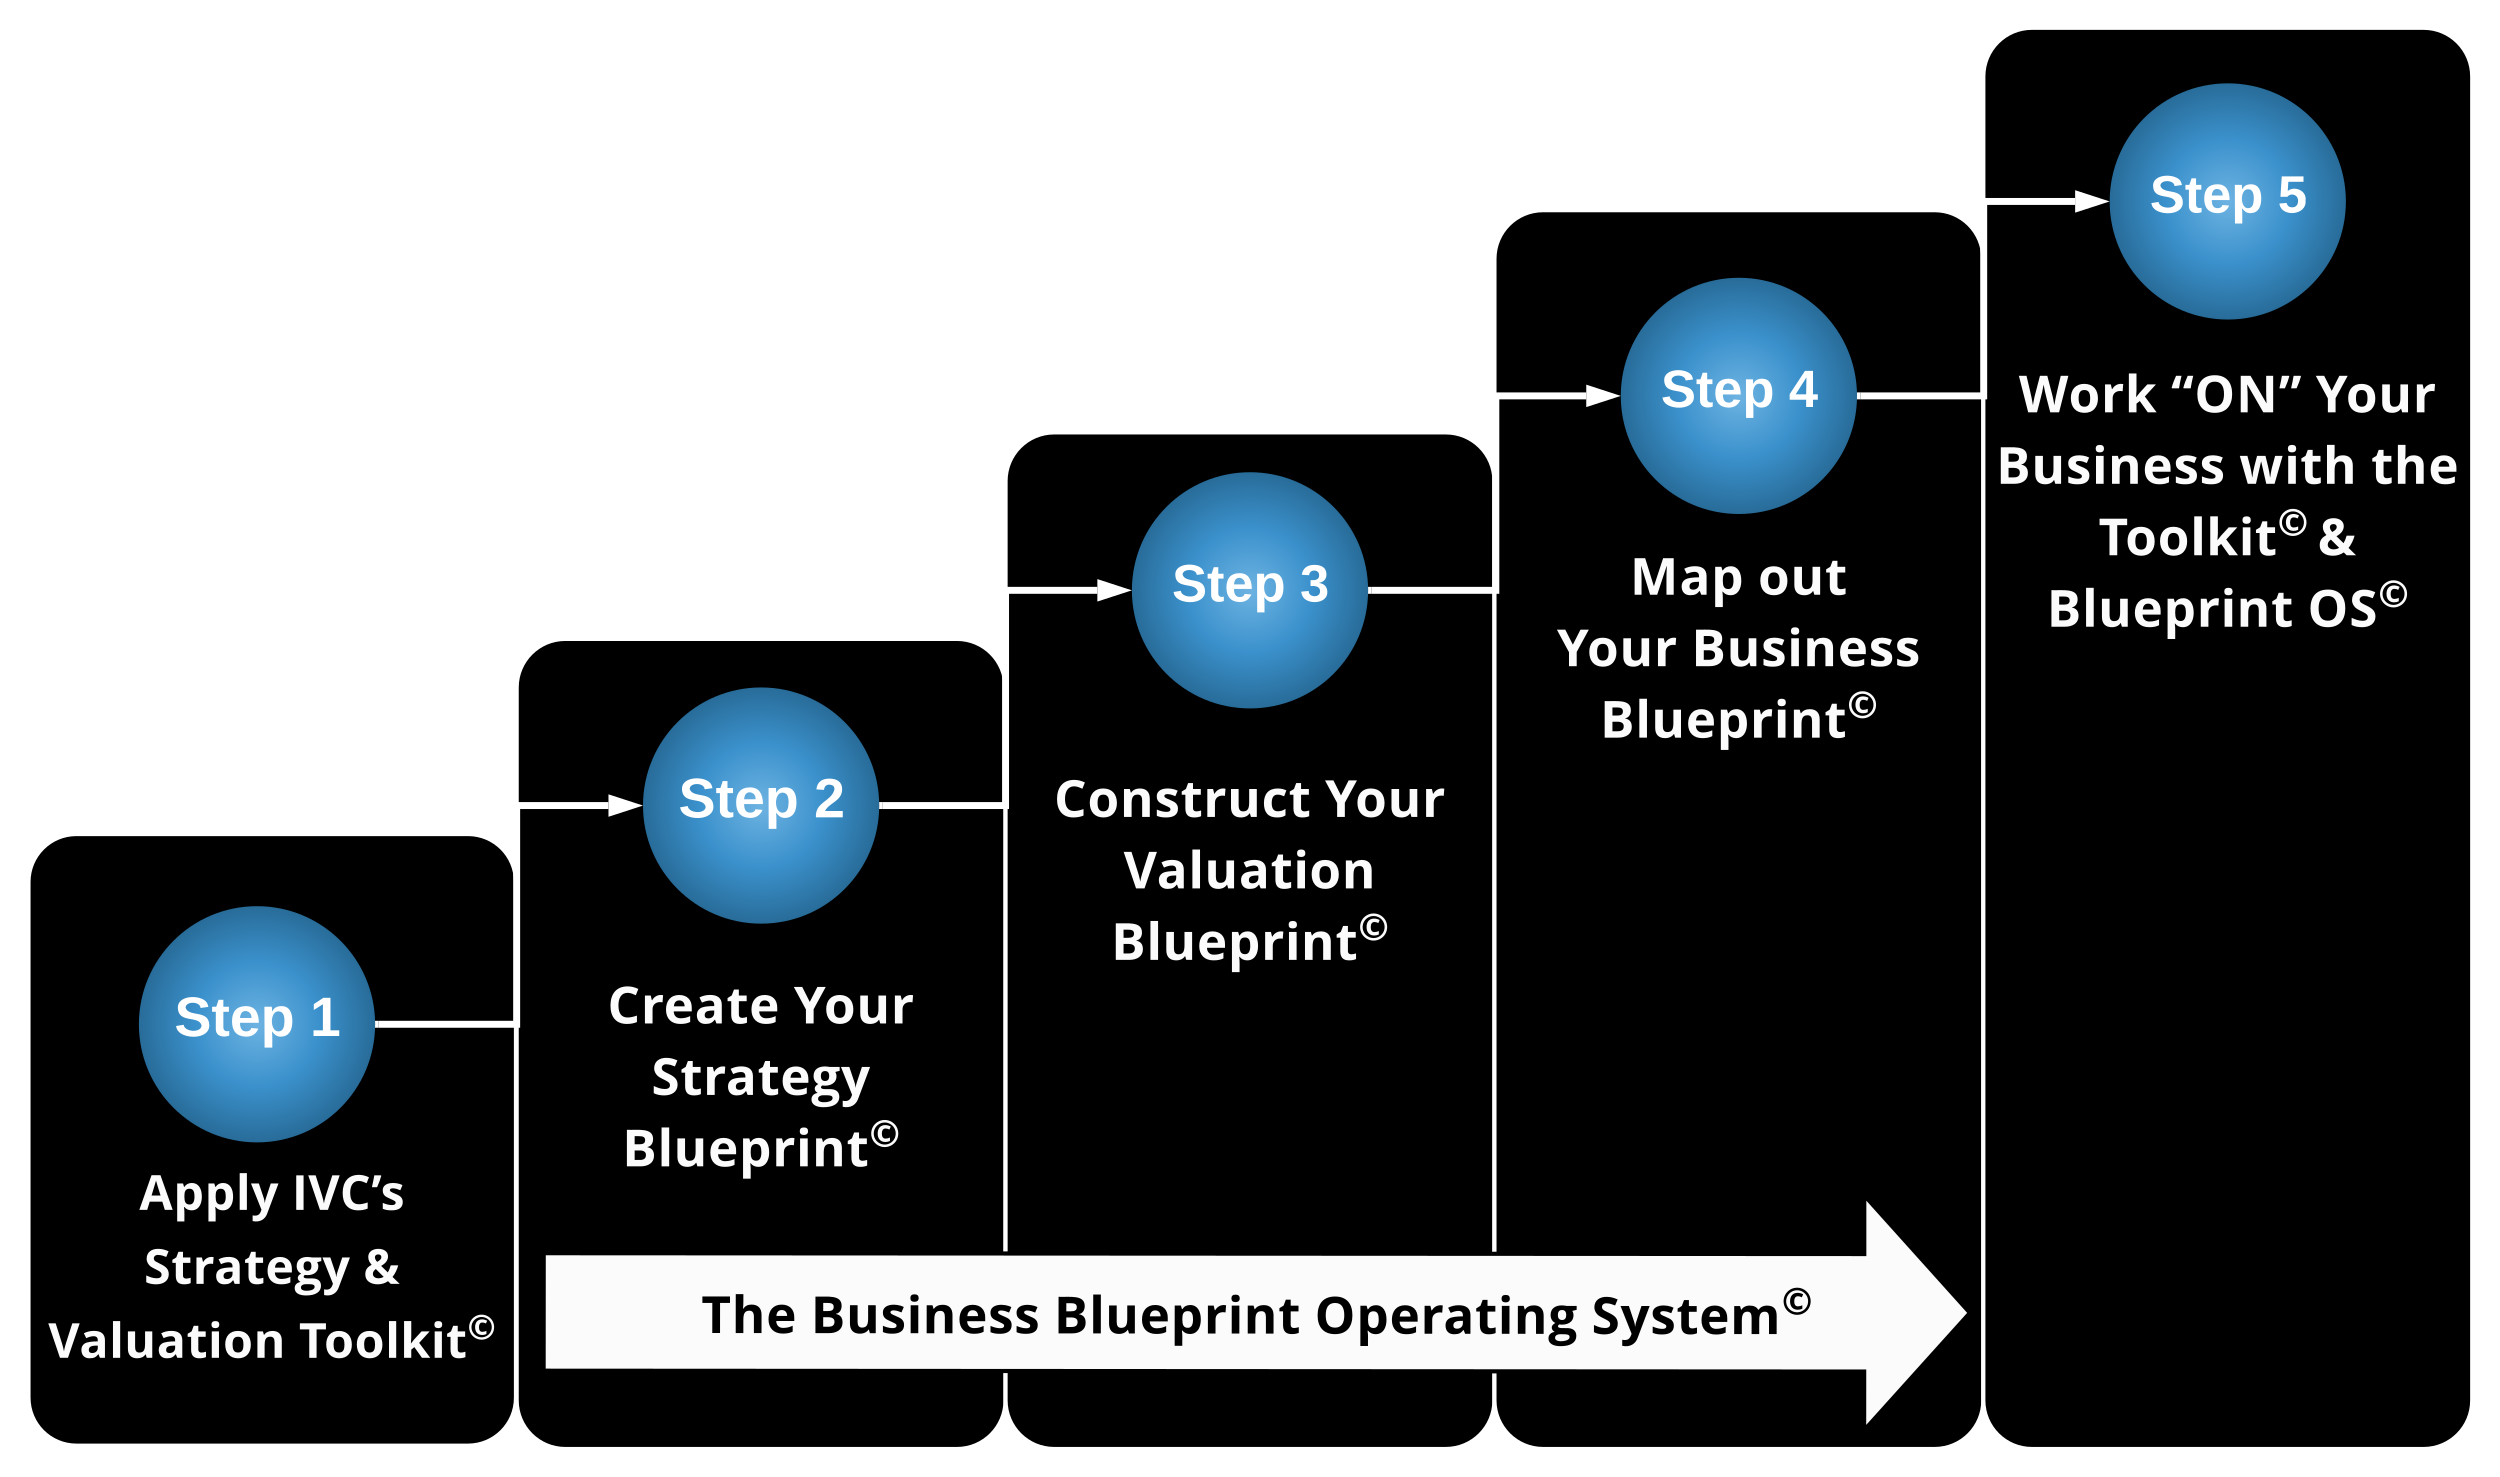 <?xml version="1.0" encoding="UTF-8"?> <svg xmlns="http://www.w3.org/2000/svg" xmlns:xlink="http://www.w3.org/1999/xlink" xmlns:lucid="lucid" width="1800" height="1063.29"><g transform="translate(-1860 -220)" lucid:page-tab-id="lFSqBiUyR6YM"><path d="M1806.4 0h1870.4v1323.2H1806.4z" fill-opacity="0"></path><path d="M1880 855c0-19.33 15.67-35 35-35h282c19.33 0 35 15.67 35 35v371.38c0 19.33-15.67 35-35 35h-282c-19.33 0-35-15.67-35-35z" stroke="#fff" stroke-width="4"></path><use xlink:href="#a" transform="matrix(1,0,0,1,1885,825) translate(171 86.954)"></use><use xlink:href="#a" transform="matrix(1,0,0,1,1885,825) translate(171 106.322)"></use><use xlink:href="#a" transform="matrix(1,0,0,1,1885,825) translate(171 159.584)"></use><use xlink:href="#b" transform="matrix(1,0,0,1,1885,825) translate(75.323 266.109)"></use><use xlink:href="#c" transform="matrix(1,0,0,1,1885,825) translate(185.167 266.109)"></use><use xlink:href="#d" transform="matrix(1,0,0,1,1885,825) translate(78.708 319.371)"></use><use xlink:href="#e" transform="matrix(1,0,0,1,1885,825) translate(236.625 319.371)"></use><use xlink:href="#f" transform="matrix(1,0,0,1,1885,825) translate(9.752 372.633)"></use><use xlink:href="#g" transform="matrix(1,0,0,1,1885,825) translate(190.22 372.633)"></use><path d="M2232 715c0-19.33 15.67-35 35-35h282c19.33 0 35 15.67 35 35v513.3c0 19.32-15.67 35-35 35h-282c-19.33 0-35-15.68-35-35z" stroke="#fff" stroke-width="3"></path><use xlink:href="#h" transform="matrix(1,0,0,1,2237,685) translate(171 40.379)"></use><use xlink:href="#h" transform="matrix(1,0,0,1,2237,685) translate(171 66.102)"></use><use xlink:href="#h" transform="matrix(1,0,0,1,2237,685) translate(171 117.548)"></use><use xlink:href="#h" transform="matrix(1,0,0,1,2237,685) translate(171 168.995)"></use><use xlink:href="#h" transform="matrix(1,0,0,1,2237,685) translate(171 220.441)"></use><use xlink:href="#i" transform="matrix(1,0,0,1,2237,685) translate(60.397 271.887)"></use><use xlink:href="#j" transform="matrix(1,0,0,1,2237,685) translate(194.537 271.887)"></use><use xlink:href="#k" transform="matrix(1,0,0,1,2237,685) translate(92.013 323.334)"></use><use xlink:href="#l" transform="matrix(1,0,0,1,2237,685) translate(71.06 374.78)"></use><path d="M2584 566.32c0-19.33 15.67-35 35-35h282c19.33 0 35 15.67 35 35v661.97c0 19.32-15.67 35-35 35h-282c-19.33 0-35-15.68-35-35z" stroke="#fff" stroke-width="3"></path><use xlink:href="#h" transform="matrix(1,0,0,1,2589,536.321) translate(171 40.379)"></use><use xlink:href="#h" transform="matrix(1,0,0,1,2589,536.321) translate(171 66.102)"></use><use xlink:href="#h" transform="matrix(1,0,0,1,2589,536.321) translate(171 117.548)"></use><use xlink:href="#h" transform="matrix(1,0,0,1,2589,536.321) translate(171 168.995)"></use><use xlink:href="#h" transform="matrix(1,0,0,1,2589,536.321) translate(171 220.441)"></use><use xlink:href="#m" transform="matrix(1,0,0,1,2589,536.321) translate(29.924 271.887)"></use><use xlink:href="#n" transform="matrix(1,0,0,1,2589,536.321) translate(225.01 271.887)"></use><use xlink:href="#o" transform="matrix(1,0,0,1,2589,536.321) translate(80.033 323.334)"></use><use xlink:href="#l" transform="matrix(1,0,0,1,2589,536.321) translate(71.06 374.78)"></use><path d="M2936 406.32c0-19.33 15.67-35 35-35h282c19.33 0 35 15.67 35 35v821.97c0 19.32-15.67 35-35 35h-282c-19.33 0-35-15.68-35-35z" stroke="#fff" stroke-width="3"></path><use xlink:href="#h" transform="matrix(1,0,0,1,2941,376.321) translate(171 40.379)"></use><use xlink:href="#h" transform="matrix(1,0,0,1,2941,376.321) translate(171 66.102)"></use><use xlink:href="#h" transform="matrix(1,0,0,1,2941,376.321) translate(171 117.548)"></use><use xlink:href="#h" transform="matrix(1,0,0,1,2941,376.321) translate(171 168.995)"></use><use xlink:href="#h" transform="matrix(1,0,0,1,2941,376.321) translate(171 220.441)"></use><use xlink:href="#p" transform="matrix(1,0,0,1,2941,376.321) translate(92.613 271.887)"></use><use xlink:href="#q" transform="matrix(1,0,0,1,2941,376.321) translate(184.77 271.887)"></use><use xlink:href="#r" transform="matrix(1,0,0,1,2941,376.321) translate(39.949 323.334)"></use><use xlink:href="#s" transform="matrix(1,0,0,1,2941,376.321) translate(136.828 323.334)"></use><use xlink:href="#t" transform="matrix(1,0,0,1,2941,376.321) translate(71.06 374.78)"></use><path d="M3288 275c0-19.33 15.67-35 35-35h282c19.33 0 35 15.67 35 35v953.3c0 19.32-15.67 35-35 35h-282c-19.33 0-35-15.68-35-35z" stroke="#fff" stroke-width="3"></path><g><use xlink:href="#h" transform="matrix(1,0,0,1,3293,245) translate(171 40.379)"></use><use xlink:href="#h" transform="matrix(1,0,0,1,3293,245) translate(171 66.102)"></use><use xlink:href="#h" transform="matrix(1,0,0,1,3293,245) translate(171 117.548)"></use><use xlink:href="#h" transform="matrix(1,0,0,1,3293,245) translate(171 168.995)"></use><use xlink:href="#h" transform="matrix(1,0,0,1,3293,245) translate(171 220.441)"></use><use xlink:href="#u" transform="matrix(1,0,0,1,3293,245) translate(20.59 271.887)"></use><use xlink:href="#v" transform="matrix(1,0,0,1,3293,245) translate(130.142 271.887)"></use><use xlink:href="#w" transform="matrix(1,0,0,1,3293,245) translate(234.344 271.887)"></use><use xlink:href="#x" transform="matrix(1,0,0,1,3293,245) translate(4.256 323.334)"></use><use xlink:href="#y" transform="matrix(1,0,0,1,3293,245) translate(179.292 323.334)"></use><use xlink:href="#z" transform="matrix(1,0,0,1,3293,245) translate(274.197 323.334)"></use><use xlink:href="#A" transform="matrix(1,0,0,1,3293,245) translate(77.946 374.78)"></use><use xlink:href="#B" transform="matrix(1,0,0,1,3293,245) translate(235.72 374.78)"></use><use xlink:href="#C" transform="matrix(1,0,0,1,3293,245) translate(40.716 426.227)"></use><use xlink:href="#D" transform="matrix(1,0,0,1,3293,245) translate(228.406 426.227)"></use></g><g><path d="M2251.47 1122.3l950.8.6v-42.3l76.1 84.67-76.2 84.56.03-42.3-950.8-.62z" stroke="#000" stroke-width="3" fill="#fcfbfb"></path></g><g><use xlink:href="#E" transform="matrix(1,0.001,-0.001,1,2256.493,1085.003) translate(108.561 94.655)"></use><use xlink:href="#F" transform="matrix(1,0.001,-0.001,1,2256.493,1085.003) translate(187.4 94.655)"></use><use xlink:href="#G" transform="matrix(1,0.001,-0.001,1,2256.493,1085.003) translate(362.436 94.655)"></use><use xlink:href="#H" transform="matrix(1,0.001,-0.001,1,2256.493,1085.003) translate(550.126 94.655)"></use><use xlink:href="#I" transform="matrix(1,0.001,-0.001,1,2256.493,1085.003) translate(749.547 94.655)"></use></g><path d="M2130.08 957.48c0 46.97-38.07 85.04-85.04 85.04-46.97 0-85.04-38.07-85.04-85.04 0-46.97 38.07-85.04 85.04-85.04 46.97 0 85.04 38.07 85.04 85.04z" stroke="#000" stroke-opacity="0" stroke-width="2" fill="url(#J)"></path><g><use xlink:href="#K" transform="matrix(1,0,0,1,1960,872.441) translate(25.611 93.5)"></use><use xlink:href="#L" transform="matrix(1,0,0,1,1960,872.441) translate(123.167 93.5)"></use></g><path d="M2493.04 800c0 46.97-38.07 85.04-85.04 85.04-46.97 0-85.04-38.07-85.04-85.04 0-46.97 38.07-85.04 85.04-85.04 46.97 0 85.04 38.07 85.04 85.04z" stroke="#000" stroke-opacity="0" stroke-width="2" fill="url(#M)"></path><g><use xlink:href="#K" transform="matrix(1,0,0,1,2322.961,714.961) translate(25.611 93.5)"></use><use xlink:href="#N" transform="matrix(1,0,0,1,2322.961,714.961) translate(123.167 93.5)"></use></g><path d="M2845.04 645.04c0 46.97-38.07 85.04-85.04 85.04-46.97 0-85.04-38.07-85.04-85.04 0-46.97 38.07-85.04 85.04-85.04 46.97 0 85.04 38.07 85.04 85.04z" stroke="#000" stroke-opacity="0" stroke-width="2" fill="url(#O)"></path><g><use xlink:href="#P" transform="matrix(1,0,0,1,2674.961,560) translate(28.938 93.056)"></use><use xlink:href="#Q" transform="matrix(1,0,0,1,2674.961,560) translate(121.074 93.056)"></use></g><path d="M3197.04 505.04c0 46.97-38.07 85.04-85.04 85.04-46.97 0-85.04-38.07-85.04-85.04 0-46.97 38.07-85.04 85.04-85.04 46.97 0 85.04 38.07 85.04 85.04z" stroke="#000" stroke-opacity="0" stroke-width="2" fill="url(#R)"></path><g><use xlink:href="#P" transform="matrix(1,0,0,1,3026.961,420) translate(28.938 93.056)"></use><use xlink:href="#S" transform="matrix(1,0,0,1,3026.961,420) translate(121.074 93.056)"></use></g><path d="M3549.04 365.04c0 46.97-38.07 85.04-85.04 85.04-46.97 0-85.04-38.07-85.04-85.04 0-46.97 38.07-85.04 85.04-85.04 46.97 0 85.04 38.07 85.04 85.04z" stroke="#000" stroke-opacity="0" stroke-width="2" fill="url(#T)"></path><g><use xlink:href="#P" transform="matrix(1,0,0,1,3378.961,280) translate(28.938 93.056)"></use><use xlink:href="#U" transform="matrix(1,0,0,1,3378.961,280) translate(121.074 93.056)"></use></g><path d="M2132.58 957.48H2232V800h66.1" stroke="#fff" stroke-width="5" fill="none"></path><path d="M2132.64 959.98H2130l.08-2.5-.05-2.5h2.6z" fill="#fff"></path><path d="M2314.87 800l-14.27 4.64v-9.28z" stroke="#fff" stroke-width="5" fill="#fff"></path><path d="M2495.54 800H2584V645.04h66.1" stroke="#fff" stroke-width="5" fill="none"></path><path d="M2495.6 802.5h-2.63l.07-2.5-.05-2.5h2.6z" fill="#fff"></path><path d="M2666.87 645.04l-14.27 4.63v-9.27z" stroke="#fff" stroke-width="5" fill="#fff"></path><path d="M2847.54 645.04H2937v-140h65.1" stroke="#fff" stroke-width="5" fill="none"></path><path d="M2847.6 647.54h-2.63l.07-2.5-.05-2.5h2.6z" fill="#fff"></path><path d="M3018.87 505.04l-14.27 4.63v-9.27z" stroke="#fff" stroke-width="5" fill="#fff"></path><path d="M3199.54 505.04h88.72v-140h65.84" stroke="#fff" stroke-width="5" fill="none"></path><path d="M3199.6 507.54h-2.63l.07-2.5-.05-2.5h2.6z" fill="#fff"></path><path d="M3370.87 365.04l-14.27 4.63v-9.27z" stroke="#fff" stroke-width="5" fill="#fff"></path><defs><path fill="#fcfbfb" d="M1079 0L973-348H440L334 0H0l516-1468h379L1413 0h-334zM899-608c-127-415-146-457-192-633-22 85-85 296-189 633h381" id="V"></path><path fill="#fcfbfb" d="M782-1139c293 0 422 256 422 578 0 230-70 418-202 512-65 46-141 69-228 69-131 0-234-48-309-143h-16c32 222 9 383 16 615H160v-1610h248l43 145h14c71-111 177-166 317-166zm111 574c0-190-40-330-209-330-184 0-221 128-219 332 2 209 40 336 223 336 137 0 205-113 205-338" id="W"></path><path fill="#fcfbfb" d="M465 0H160v-1556h305V0" id="X"></path><path fill="#fcfbfb" d="M0-1118h334l211 629c18 55 30 119 37 194h6c7-69 23-133 43-194l207-629h327L692 143C611 389 392 544 70 475V233c95 21 196 18 262-37 50-42 89-123 112-204" id="Y"></path><g id="b"><use transform="matrix(0.017,0,0,0.017,0,0)" xlink:href="#V"></use><use transform="matrix(0.017,0,0,0.017,24.531,0)" xlink:href="#W"></use><use transform="matrix(0.017,0,0,0.017,47.031,0)" xlink:href="#W"></use><use transform="matrix(0.017,0,0,0.017,69.531,0)" xlink:href="#X"></use><use transform="matrix(0.017,0,0,0.017,80.382,0)" xlink:href="#Y"></use></g><path fill="#fcfbfb" d="M184 0v-1462h310V0H184" id="Z"></path><path fill="#fcfbfb" d="M1018-1462h313L834 0H496L0-1462h313l275 870c22 71 66 250 78 322 7-61 27-170 75-322" id="aa"></path><path fill="#fcfbfb" d="M1133-1128c-95-42-202-97-328-97-258 0-367 218-367 498 0 326 122 489 367 489 103 0 227-26 373-77v260C1058-5 924 20 776 20c-443 0-662-290-657-749 5-455 236-754 686-754 142 0 285 34 428 103" id="ab"></path><path fill="#fcfbfb" d="M406-1462l14 22c-33 131-92 291-176 479H25c46-197 79-364 100-501h281" id="ac"></path><path fill="#fcfbfb" d="M836-831c-99-39-182-77-306-82-139-6-173 83-92 144 51 39 327 139 383 188 71 62 119 126 119 249C940-74 747 21 463 20 305 20 202 0 94-45v-252c93 45 253 94 379 94 111 0 166-32 166-96 0-68-41-76-98-109-79-46-276-119-333-167-74-61-116-125-116-252 0-368 555-367 836-224" id="ad"></path><g id="c"><use transform="matrix(0.017,0,0,0.017,0,0)" xlink:href="#Z"></use><use transform="matrix(0.017,0,0,0.017,11.771,0)" xlink:href="#aa"></use><use transform="matrix(0.017,0,0,0.017,34.531,0)" xlink:href="#ab"></use><use transform="matrix(0.017,0,0,0.017,57.188,0)" xlink:href="#ac"></use><use transform="matrix(0.017,0,0,0.017,63.837,0)" xlink:href="#ad"></use></g><path fill="#fcfbfb" d="M596-1225c-134-8-223 103-163 219 11 21 33 41 61 60s93 53 196 102c137 65 230 130 281 196s76 147 76 242c-3 286-231 426-539 426C352 20 214-9 94-68v-288c159 68 260 115 438 120 123 3 211-41 211-155 0-73-44-105-95-141-63-46-329-160-390-220-78-77-147-167-147-315 0-273 208-420 495-416 177 2 298 46 434 103l-100 241c-131-51-199-78-344-86" id="ae"></path><path fill="#fcfbfb" d="M498-350c-2 85 52 126 133 127 53 0 117-12 192-35v227C747 3 654 20 543 20c-247 0-350-124-350-370v-539H47v-129l168-102 88-236h195v238h313v229H498v539" id="af"></path><path fill="#fcfbfb" d="M451-930c71-134 228-244 436-200l-23 286c-220-45-399 61-399 275V0H160v-1118h231l45 188h15" id="ag"></path><path fill="#fcfbfb" d="M618-1141c286 0 465 117 465 396V0H870l-59-152h-8C704-33 632 18 432 20 216 22 86-113 86-334c0-119 44-202 124-262 109-82 356-99 570-100 11-142-39-219-174-219-89 0-194 27-315 81l-101-206c129-67 271-101 428-101zm-71 938c137 0 235-88 233-223v-92c-190 3-382 4-381 186 0 86 49 129 148 129" id="ah"></path><path fill="#fcfbfb" d="M836-686c0-141-77-236-213-236-140 0-206 98-215 236h428zm223 627C946-4 838 19 666 20 308 22 92-191 92-551c0-356 187-588 529-588 314 0 504 195 501 508v148H401c5 169 104 277 279 276 158-2 261-33 379-88v236" id="ai"></path><path fill="#fcfbfb" d="M549-1139c43 0 163 15 194 21h390v155l-175 45c32 50 48 106 48 168 2 289-261 415-574 373-89 78-53 146 121 146h190c229-1 375 93 377 311 0 131-55 232-164 304S691 492 487 492c-156 0-275-28-357-82S6 280 6 182C6 26 113-51 254-84c-55-22-119-89-117-162 3-107 68-140 144-190C169-483 89-600 90-756c1-259 185-383 459-383zM467 14c-100-2-199 51-197 144 3 184 368 146 487 90 62-30 93-71 93-123 0-42-19-70-55-87-64-30-222-23-328-24zm82-569c118 0 165-80 166-197 0-135-55-202-166-202-112 0-168 67-168 202 0 117 52 197 168 197" id="aj"></path><g id="d"><use transform="matrix(0.017,0,0,0.017,0,0)" xlink:href="#ae"></use><use transform="matrix(0.017,0,0,0.017,19.583,0)" xlink:href="#af"></use><use transform="matrix(0.017,0,0,0.017,35.017,0)" xlink:href="#ag"></use><use transform="matrix(0.017,0,0,0.017,50.451,0)" xlink:href="#ah"></use><use transform="matrix(0.017,0,0,0.017,71.927,0)" xlink:href="#af"></use><use transform="matrix(0.017,0,0,0.017,87.361,0)" xlink:href="#ai"></use><use transform="matrix(0.017,0,0,0.017,108.368,0)" xlink:href="#aj"></use><use transform="matrix(0.017,0,0,0.017,128.455,0)" xlink:href="#Y"></use></g><path fill="#fcfbfb" d="M1477-784c-48 181-138 364-242 491L1536 0h-377l-115-113C917-24 773 20 612 20 317 20 82-120 82-395c0-228 101-314 268-414-84-100-143-178-143-336 0-218 193-338 428-338 224 0 408 109 409 318 0 79-23 151-69 217S855-819 752-760l284 277c47-78 88-178 123-301h318zM528-627c-64 52-123 101-125 203-2 120 106 188 230 188 84 0 160-20 227-61zm105-620c-84 0-144 41-144 123 0 59 32 123 95 194 57-32 101-63 132-94s46-68 46-109c1-72-57-114-129-114" id="ak"></path><use transform="matrix(0.017,0,0,0.017,0,0)" xlink:href="#ak" id="e"></use><path fill="#fcfbfb" d="M639-223c202 0 242-139 242-369v-526h305V0H952l-41-143h-16C834-43 709 20 551 20c-263 0-397-147-397-409v-729h305v653c1 148 42 242 180 242" id="al"></path><path fill="#fcfbfb" d="M479-1407c-1 99-61 150-166 150-111 0-166-50-166-150 0-99 55-149 166-149s166 50 166 149zM465 0H160v-1118h305V0" id="am"></path><path fill="#fcfbfb" d="M633-893c-183 0-230 133-230 332s48 336 232 336c183 0 229-137 229-336s-47-332-231-332zm4-246c347 5 535 225 539 578S978 25 631 20C283 15 96-208 92-561c-4-355 196-583 545-578" id="an"></path><path fill="#fcfbfb" d="M795-1139c261-1 398 148 397 410V0H887v-653c-1-148-42-242-180-242-202 0-242 139-242 369V0H160v-1118h233l41 143h17c62-102 185-163 344-164" id="ao"></path><g id="f"><use transform="matrix(0.017,0,0,0.017,0,0)" xlink:href="#aa"></use><use transform="matrix(0.017,0,0,0.017,22.396,0)" xlink:href="#ah"></use><use transform="matrix(0.017,0,0,0.017,43.872,0)" xlink:href="#X"></use><use transform="matrix(0.017,0,0,0.017,54.722,0)" xlink:href="#al"></use><use transform="matrix(0.017,0,0,0.017,78.09,0)" xlink:href="#ah"></use><use transform="matrix(0.017,0,0,0.017,99.566,0)" xlink:href="#af"></use><use transform="matrix(0.017,0,0,0.017,115,0)" xlink:href="#am"></use><use transform="matrix(0.017,0,0,0.017,125.851,0)" xlink:href="#an"></use><use transform="matrix(0.017,0,0,0.017,147.865,0)" xlink:href="#ao"></use></g><path fill="#fcfbfb" d="M748 0H438v-1204H41v-258h1104v258H748V0" id="ap"></path><path fill="#fcfbfb" d="M453-608l133-170 313-340h344L799-633 1270 0H918L596-453 465-348V0H160v-1556h305v694l-16 254h4" id="aq"></path><path fill="#fcfbfb" d="M461-733c0-281 147-466 420-465 99 0 201 26 305 78l-74 168c-75-39-148-58-217-58-143 0-203 123-203 279 0 187 68 280 203 280 89-1 182-25 246-59v191c-80 38-164 57-252 57-278 2-428-188-428-471zM198-360c-128-229-127-518 2-746 117-206 352-377 652-377 298 0 534 170 651 375 130 227 132 517 4 747-115 206-353 381-655 381-301 0-539-175-654-380zm126-675c-106 186-107 424 0 609 95 166 287 305 528 305 243 0 433-139 528-306 106-186 107-424 0-609-95-166-287-305-528-305-243 0-433 139-528 306" id="ar"></path><g id="g"><use transform="matrix(0.017,0,0,0.017,0,0)" xlink:href="#ap"></use><use transform="matrix(0.017,0,0,0.017,18.108,0)" xlink:href="#an"></use><use transform="matrix(0.017,0,0,0.017,40.122,0)" xlink:href="#an"></use><use transform="matrix(0.017,0,0,0.017,62.135,0)" xlink:href="#X"></use><use transform="matrix(0.017,0,0,0.017,72.986,0)" xlink:href="#aq"></use><use transform="matrix(0.017,0,0,0.017,95.035,0)" xlink:href="#am"></use><use transform="matrix(0.017,0,0,0.017,105.885,0)" xlink:href="#af"></use><use transform="matrix(0.012,0,0,0.012,121.319,-13.301)" xlink:href="#ar"></use></g><g id="i"><use transform="matrix(0.018,0,0,0.018,0,0)" xlink:href="#ab"></use><use transform="matrix(0.018,0,0,0.018,24.072,0)" xlink:href="#ag"></use><use transform="matrix(0.018,0,0,0.018,40.471,0)" xlink:href="#ai"></use><use transform="matrix(0.018,0,0,0.018,62.791,0)" xlink:href="#ah"></use><use transform="matrix(0.018,0,0,0.018,85.609,0)" xlink:href="#af"></use><use transform="matrix(0.018,0,0,0.018,102.007,0)" xlink:href="#ai"></use></g><path fill="#fcfbfb" d="M639-860l305-602h334L793-569V0H485v-559L0-1462h336" id="as"></path><g id="j"><use transform="matrix(0.018,0,0,0.018,0,0)" xlink:href="#as"></use><use transform="matrix(0.018,0,0,0.018,21.693,0)" xlink:href="#an"></use><use transform="matrix(0.018,0,0,0.018,45.082,0)" xlink:href="#al"></use><use transform="matrix(0.018,0,0,0.018,69.911,0)" xlink:href="#ag"></use></g><g id="k"><use transform="matrix(0.018,0,0,0.018,0,0)" xlink:href="#ae"></use><use transform="matrix(0.018,0,0,0.018,20.807,0)" xlink:href="#af"></use><use transform="matrix(0.018,0,0,0.018,37.206,0)" xlink:href="#ag"></use><use transform="matrix(0.018,0,0,0.018,53.605,0)" xlink:href="#ah"></use><use transform="matrix(0.018,0,0,0.018,76.423,0)" xlink:href="#af"></use><use transform="matrix(0.018,0,0,0.018,92.821,0)" xlink:href="#ai"></use><use transform="matrix(0.018,0,0,0.018,115.141,0)" xlink:href="#aj"></use><use transform="matrix(0.018,0,0,0.018,136.483,0)" xlink:href="#Y"></use></g><path fill="#fcfbfb" d="M1268-424c0 285-235 424-537 424H184v-1462c456 17 1047-96 1047 370 0 167-86 294-225 316v10c175 38 262 140 262 342zm-355-627c0-133-104-157-256-157H494v325h180c151-2 239-31 239-168zM696-256c158 0 250-52 250-199 0-121-87-182-260-182H494v381h202" id="at"></path><g id="l"><use transform="matrix(0.018,0,0,0.018,0,0)" xlink:href="#at"></use><use transform="matrix(0.018,0,0,0.018,25.382,0)" xlink:href="#X"></use><use transform="matrix(0.018,0,0,0.018,36.911,0)" xlink:href="#al"></use><use transform="matrix(0.018,0,0,0.018,61.739,0)" xlink:href="#ai"></use><use transform="matrix(0.018,0,0,0.018,84.059,0)" xlink:href="#W"></use><use transform="matrix(0.018,0,0,0.018,107.965,0)" xlink:href="#ag"></use><use transform="matrix(0.018,0,0,0.018,125.12,0)" xlink:href="#am"></use><use transform="matrix(0.018,0,0,0.018,136.649,0)" xlink:href="#ao"></use><use transform="matrix(0.018,0,0,0.018,161.478,0)" xlink:href="#af"></use><use transform="matrix(0.013,0,0,0.013,177.877,-14.133)" xlink:href="#ar"></use></g><path fill="#fcfbfb" d="M954-63C853 0 774 20 614 20 266 20 92-171 92-553c0-369 188-586 549-586 129 0 245 25 348 76l-90 236c-84-31-156-66-258-66-159 0-238 113-238 338 0 219 79 328 238 328 137 0 223-38 313-97v261" id="au"></path><g id="m"><use transform="matrix(0.018,0,0,0.018,0,0)" xlink:href="#ab"></use><use transform="matrix(0.018,0,0,0.018,24.072,0)" xlink:href="#an"></use><use transform="matrix(0.018,0,0,0.018,47.462,0)" xlink:href="#ao"></use><use transform="matrix(0.018,0,0,0.018,72.291,0)" xlink:href="#ad"></use><use transform="matrix(0.018,0,0,0.018,91.069,0)" xlink:href="#af"></use><use transform="matrix(0.018,0,0,0.018,107.467,0)" xlink:href="#ag"></use><use transform="matrix(0.018,0,0,0.018,124.622,0)" xlink:href="#al"></use><use transform="matrix(0.018,0,0,0.018,149.451,0)" xlink:href="#au"></use><use transform="matrix(0.018,0,0,0.018,168.875,0)" xlink:href="#af"></use></g><g id="n"><use transform="matrix(0.018,0,0,0.018,0,0)" xlink:href="#as"></use><use transform="matrix(0.018,0,0,0.018,21.693,0)" xlink:href="#an"></use><use transform="matrix(0.018,0,0,0.018,45.082,0)" xlink:href="#al"></use><use transform="matrix(0.018,0,0,0.018,69.911,0)" xlink:href="#ag"></use></g><g id="o"><use transform="matrix(0.018,0,0,0.018,0,0)" xlink:href="#aa"></use><use transform="matrix(0.018,0,0,0.018,23.796,0)" xlink:href="#ah"></use><use transform="matrix(0.018,0,0,0.018,46.613,0)" xlink:href="#X"></use><use transform="matrix(0.018,0,0,0.018,58.142,0)" xlink:href="#al"></use><use transform="matrix(0.018,0,0,0.018,82.971,0)" xlink:href="#ah"></use><use transform="matrix(0.018,0,0,0.018,105.789,0)" xlink:href="#af"></use><use transform="matrix(0.018,0,0,0.018,122.188,0)" xlink:href="#am"></use><use transform="matrix(0.018,0,0,0.018,133.716,0)" xlink:href="#an"></use><use transform="matrix(0.018,0,0,0.018,157.106,0)" xlink:href="#ao"></use></g><path fill="#fcfbfb" d="M1458 0c3-430-10-709 15-1145h-9L1087 0H803L451-1147h-9c31 483 15 690 19 1147H184v-1462h422L952-344h6l367-1118h422V0h-289" id="av"></path><g id="p"><use transform="matrix(0.018,0,0,0.018,0,0)" xlink:href="#av"></use><use transform="matrix(0.018,0,0,0.018,35.62,0)" xlink:href="#ah"></use><use transform="matrix(0.018,0,0,0.018,58.438,0)" xlink:href="#W"></use></g><g id="q"><use transform="matrix(0.018,0,0,0.018,0,0)" xlink:href="#an"></use><use transform="matrix(0.018,0,0,0.018,23.39,0)" xlink:href="#al"></use><use transform="matrix(0.018,0,0,0.018,48.218,0)" xlink:href="#af"></use></g><g id="r"><use transform="matrix(0.018,0,0,0.018,0,0)" xlink:href="#as"></use><use transform="matrix(0.018,0,0,0.018,21.693,0)" xlink:href="#an"></use><use transform="matrix(0.018,0,0,0.018,45.082,0)" xlink:href="#al"></use><use transform="matrix(0.018,0,0,0.018,69.911,0)" xlink:href="#ag"></use></g><g id="s"><use transform="matrix(0.018,0,0,0.018,0,0)" xlink:href="#at"></use><use transform="matrix(0.018,0,0,0.018,25.382,0)" xlink:href="#al"></use><use transform="matrix(0.018,0,0,0.018,50.211,0)" xlink:href="#ad"></use><use transform="matrix(0.018,0,0,0.018,68.989,0)" xlink:href="#am"></use><use transform="matrix(0.018,0,0,0.018,80.518,0)" xlink:href="#ao"></use><use transform="matrix(0.018,0,0,0.018,105.346,0)" xlink:href="#ai"></use><use transform="matrix(0.018,0,0,0.018,127.666,0)" xlink:href="#ad"></use><use transform="matrix(0.018,0,0,0.018,146.444,0)" xlink:href="#ad"></use></g><g id="t"><use transform="matrix(0.018,0,0,0.018,0,0)" xlink:href="#at"></use><use transform="matrix(0.018,0,0,0.018,25.382,0)" xlink:href="#X"></use><use transform="matrix(0.018,0,0,0.018,36.911,0)" xlink:href="#al"></use><use transform="matrix(0.018,0,0,0.018,61.739,0)" xlink:href="#ai"></use><use transform="matrix(0.018,0,0,0.018,84.059,0)" xlink:href="#W"></use><use transform="matrix(0.018,0,0,0.018,107.965,0)" xlink:href="#ag"></use><use transform="matrix(0.018,0,0,0.018,125.12,0)" xlink:href="#am"></use><use transform="matrix(0.018,0,0,0.018,136.649,0)" xlink:href="#ao"></use><use transform="matrix(0.018,0,0,0.018,161.478,0)" xlink:href="#af"></use><use transform="matrix(0.013,0,0,0.013,177.877,-14.133)" xlink:href="#ar"></use></g><path fill="#fcfbfb" d="M1608 0h-353c-89-370-200-713-266-1110C925-709 814-372 725 0H373L0-1462h305c83 378 199 789 258 1181 8-76 51-295 68-362l213-819h293l213 819c19 75 56 275 67 362 65-419 172-785 258-1181h305" id="aw"></path><g id="u"><use transform="matrix(0.018,0,0,0.018,0,0)" xlink:href="#aw"></use><use transform="matrix(0.018,0,0,0.018,35.767,0)" xlink:href="#an"></use><use transform="matrix(0.018,0,0,0.018,59.157,0)" xlink:href="#ag"></use><use transform="matrix(0.018,0,0,0.018,76.312,0)" xlink:href="#aq"></use></g><path fill="#fcfbfb" d="M492-983c34-137 117-355 176-479h219c-44 178-78 345-101 501H506zm-467 0c34-137 117-355 176-479h219c-44 178-78 345-101 501H39" id="ax"></path><path fill="#fcfbfb" d="M817-1485c460 0 694 282 694 752 0 468-238 753-696 753-459 0-696-285-696-755 0-471 238-750 698-750zm0 258c-273 0-374 198-373 494 0 296 98 493 371 493 247 0 371-164 371-493s-123-494-369-494" id="ay"></path><path fill="#fcfbfb" d="M1481 0h-394L451-1106h-9c33 431 14 683 19 1106H184v-1462h391l635 1095h7c-26-429-11-678-15-1095h279V0" id="az"></path><path fill="#fcfbfb" d="M420-1440c-33 131-92 291-176 479H25c46-197 79-364 100-501h281zm467 0c-33 131-92 291-176 479H492c46-197 79-364 100-501h280" id="aA"></path><g id="v"><use transform="matrix(0.018,0,0,0.018,0,0)" xlink:href="#ax"></use><use transform="matrix(0.018,0,0,0.018,16.804,0)" xlink:href="#ay"></use><use transform="matrix(0.018,0,0,0.018,46.872,0)" xlink:href="#az"></use><use transform="matrix(0.018,0,0,0.018,77.585,0)" xlink:href="#aA"></use></g><g id="w"><use transform="matrix(0.018,0,0,0.018,0,0)" xlink:href="#as"></use><use transform="matrix(0.018,0,0,0.018,21.693,0)" xlink:href="#an"></use><use transform="matrix(0.018,0,0,0.018,45.082,0)" xlink:href="#al"></use><use transform="matrix(0.018,0,0,0.018,69.911,0)" xlink:href="#ag"></use></g><g id="x"><use transform="matrix(0.018,0,0,0.018,0,0)" xlink:href="#at"></use><use transform="matrix(0.018,0,0,0.018,25.382,0)" xlink:href="#al"></use><use transform="matrix(0.018,0,0,0.018,50.211,0)" xlink:href="#ad"></use><use transform="matrix(0.018,0,0,0.018,68.989,0)" xlink:href="#am"></use><use transform="matrix(0.018,0,0,0.018,80.518,0)" xlink:href="#ao"></use><use transform="matrix(0.018,0,0,0.018,105.346,0)" xlink:href="#ai"></use><use transform="matrix(0.018,0,0,0.018,127.666,0)" xlink:href="#ad"></use><use transform="matrix(0.018,0,0,0.018,146.444,0)" xlink:href="#ad"></use></g><path fill="#fcfbfb" d="M1079 0c-64-298-133-592-202-885h-7L666 0H338L20-1118h304c74 305 149 505 192 862h6c25-292 125-597 189-862h336c64 284 150 545 182 862h6c7-69 49-308 65-367l134-495h299L1411 0h-332" id="aB"></path><path fill="#fcfbfb" d="M791-1139c262-1 402 148 401 410V0H887v-653c0-161-60-242-180-242-201 0-242 142-242 369V0H160v-1556h305c-1 210 6 368-14 581h16c68-109 176-164 324-164" id="aC"></path><g id="y"><use transform="matrix(0.018,0,0,0.018,0,0)" xlink:href="#aB"></use><use transform="matrix(0.018,0,0,0.018,32.336,0)" xlink:href="#am"></use><use transform="matrix(0.018,0,0,0.018,43.865,0)" xlink:href="#af"></use><use transform="matrix(0.018,0,0,0.018,60.264,0)" xlink:href="#aC"></use></g><g id="z"><use transform="matrix(0.018,0,0,0.018,0,0)" xlink:href="#af"></use><use transform="matrix(0.018,0,0,0.018,16.399,0)" xlink:href="#aC"></use><use transform="matrix(0.018,0,0,0.018,41.227,0)" xlink:href="#ai"></use></g><g id="A"><use transform="matrix(0.018,0,0,0.018,0,0)" xlink:href="#ap"></use><use transform="matrix(0.018,0,0,0.018,19.239,0)" xlink:href="#an"></use><use transform="matrix(0.018,0,0,0.018,42.629,0)" xlink:href="#an"></use><use transform="matrix(0.018,0,0,0.018,66.019,0)" xlink:href="#X"></use><use transform="matrix(0.018,0,0,0.018,77.548,0)" xlink:href="#aq"></use><use transform="matrix(0.018,0,0,0.018,100.974,0)" xlink:href="#am"></use><use transform="matrix(0.018,0,0,0.018,112.503,0)" xlink:href="#af"></use><use transform="matrix(0.013,0,0,0.013,128.902,-14.133)" xlink:href="#ar"></use></g><use transform="matrix(0.018,0,0,0.018,0,0)" xlink:href="#ak" id="B"></use><g id="C"><use transform="matrix(0.018,0,0,0.018,0,0)" xlink:href="#at"></use><use transform="matrix(0.018,0,0,0.018,25.382,0)" xlink:href="#X"></use><use transform="matrix(0.018,0,0,0.018,36.911,0)" xlink:href="#al"></use><use transform="matrix(0.018,0,0,0.018,61.739,0)" xlink:href="#ai"></use><use transform="matrix(0.018,0,0,0.018,84.059,0)" xlink:href="#W"></use><use transform="matrix(0.018,0,0,0.018,107.965,0)" xlink:href="#ag"></use><use transform="matrix(0.018,0,0,0.018,125.12,0)" xlink:href="#am"></use><use transform="matrix(0.018,0,0,0.018,136.649,0)" xlink:href="#ao"></use><use transform="matrix(0.018,0,0,0.018,161.478,0)" xlink:href="#af"></use></g><g id="D"><use transform="matrix(0.018,0,0,0.018,0,0)" xlink:href="#ay"></use><use transform="matrix(0.018,0,0,0.018,30.067,0)" xlink:href="#ae"></use><use transform="matrix(0.013,0,0,0.013,50.875,-14.133)" xlink:href="#ar"></use></g><path d="M748 0H438v-1204H41v-258h1104v258H748V0" id="aD"></path><path d="M791-1139c262-1 402 148 401 410V0H887v-653c0-161-60-242-180-242-201 0-242 142-242 369V0H160v-1556h305c-1 210 6 368-14 581h16c68-109 176-164 324-164" id="aE"></path><path d="M836-686c0-141-77-236-213-236-140 0-206 98-215 236h428zm223 627C946-4 838 19 666 20 308 22 92-191 92-551c0-356 187-588 529-588 314 0 504 195 501 508v148H401c5 169 104 277 279 276 158-2 261-33 379-88v236" id="aF"></path><g id="E"><use transform="matrix(0.018,0,0,0.018,0,0)" xlink:href="#aD"></use><use transform="matrix(0.018,0,0,0.018,21.877,0)" xlink:href="#aE"></use><use transform="matrix(0.018,0,0,0.018,46.706,0)" xlink:href="#aF"></use></g><path d="M1268-424c0 285-235 424-537 424H184v-1462c456 17 1047-96 1047 370 0 167-86 294-225 316v10c175 38 262 140 262 342zm-355-627c0-133-104-157-256-157H494v325h180c151-2 239-31 239-168zM696-256c158 0 250-52 250-199 0-121-87-182-260-182H494v381h202" id="aG"></path><path d="M639-223c202 0 242-139 242-369v-526h305V0H952l-41-143h-16C834-43 709 20 551 20c-263 0-397-147-397-409v-729h305v653c1 148 42 242 180 242" id="aH"></path><path d="M836-831c-99-39-182-77-306-82-139-6-173 83-92 144 51 39 327 139 383 188 71 62 119 126 119 249C940-74 747 21 463 20 305 20 202 0 94-45v-252c93 45 253 94 379 94 111 0 166-32 166-96 0-68-41-76-98-109-79-46-276-119-333-167-74-61-116-125-116-252 0-368 555-367 836-224" id="aI"></path><path d="M479-1407c-1 99-61 150-166 150-111 0-166-50-166-150 0-99 55-149 166-149s166 50 166 149zM465 0H160v-1118h305V0" id="aJ"></path><path d="M795-1139c261-1 398 148 397 410V0H887v-653c-1-148-42-242-180-242-202 0-242 139-242 369V0H160v-1118h233l41 143h17c62-102 185-163 344-164" id="aK"></path><g id="F"><use transform="matrix(0.018,0,0,0.018,0,0)" xlink:href="#aG"></use><use transform="matrix(0.018,0,0,0.018,25.382,0)" xlink:href="#aH"></use><use transform="matrix(0.018,0,0,0.018,50.211,0)" xlink:href="#aI"></use><use transform="matrix(0.018,0,0,0.018,68.989,0)" xlink:href="#aJ"></use><use transform="matrix(0.018,0,0,0.018,80.518,0)" xlink:href="#aK"></use><use transform="matrix(0.018,0,0,0.018,105.346,0)" xlink:href="#aF"></use><use transform="matrix(0.018,0,0,0.018,127.666,0)" xlink:href="#aI"></use><use transform="matrix(0.018,0,0,0.018,146.444,0)" xlink:href="#aI"></use></g><path d="M465 0H160v-1556h305V0" id="aL"></path><path d="M782-1139c293 0 422 256 422 578 0 230-70 418-202 512-65 46-141 69-228 69-131 0-234-48-309-143h-16c32 222 9 383 16 615H160v-1610h248l43 145h14c71-111 177-166 317-166zm111 574c0-190-40-330-209-330-184 0-221 128-219 332 2 209 40 336 223 336 137 0 205-113 205-338" id="aM"></path><path d="M451-930c71-134 228-244 436-200l-23 286c-220-45-399 61-399 275V0H160v-1118h231l45 188h15" id="aN"></path><path d="M498-350c-2 85 52 126 133 127 53 0 117-12 192-35v227C747 3 654 20 543 20c-247 0-350-124-350-370v-539H47v-129l168-102 88-236h195v238h313v229H498v539" id="aO"></path><g id="G"><use transform="matrix(0.018,0,0,0.018,0,0)" xlink:href="#aG"></use><use transform="matrix(0.018,0,0,0.018,25.382,0)" xlink:href="#aL"></use><use transform="matrix(0.018,0,0,0.018,36.911,0)" xlink:href="#aH"></use><use transform="matrix(0.018,0,0,0.018,61.739,0)" xlink:href="#aF"></use><use transform="matrix(0.018,0,0,0.018,84.059,0)" xlink:href="#aM"></use><use transform="matrix(0.018,0,0,0.018,107.965,0)" xlink:href="#aN"></use><use transform="matrix(0.018,0,0,0.018,125.12,0)" xlink:href="#aJ"></use><use transform="matrix(0.018,0,0,0.018,136.649,0)" xlink:href="#aK"></use><use transform="matrix(0.018,0,0,0.018,161.478,0)" xlink:href="#aO"></use></g><path d="M817-1485c460 0 694 282 694 752 0 468-238 753-696 753-459 0-696-285-696-755 0-471 238-750 698-750zm0 258c-273 0-374 198-373 494 0 296 98 493 371 493 247 0 371-164 371-493s-123-494-369-494" id="aP"></path><path d="M618-1141c286 0 465 117 465 396V0H870l-59-152h-8C704-33 632 18 432 20 216 22 86-113 86-334c0-119 44-202 124-262 109-82 356-99 570-100 11-142-39-219-174-219-89 0-194 27-315 81l-101-206c129-67 271-101 428-101zm-71 938c137 0 235-88 233-223v-92c-190 3-382 4-381 186 0 86 49 129 148 129" id="aQ"></path><path d="M549-1139c43 0 163 15 194 21h390v155l-175 45c32 50 48 106 48 168 2 289-261 415-574 373-89 78-53 146 121 146h190c229-1 375 93 377 311 0 131-55 232-164 304S691 492 487 492c-156 0-275-28-357-82S6 280 6 182C6 26 113-51 254-84c-55-22-119-89-117-162 3-107 68-140 144-190C169-483 89-600 90-756c1-259 185-383 459-383zM467 14c-100-2-199 51-197 144 3 184 368 146 487 90 62-30 93-71 93-123 0-42-19-70-55-87-64-30-222-23-328-24zm82-569c118 0 165-80 166-197 0-135-55-202-166-202-112 0-168 67-168 202 0 117 52 197 168 197" id="aR"></path><g id="H"><use transform="matrix(0.018,0,0,0.018,0,0)" xlink:href="#aP"></use><use transform="matrix(0.018,0,0,0.018,30.067,0)" xlink:href="#aM"></use><use transform="matrix(0.018,0,0,0.018,53.974,0)" xlink:href="#aF"></use><use transform="matrix(0.018,0,0,0.018,76.293,0)" xlink:href="#aN"></use><use transform="matrix(0.018,0,0,0.018,92.692,0)" xlink:href="#aQ"></use><use transform="matrix(0.018,0,0,0.018,115.51,0)" xlink:href="#aO"></use><use transform="matrix(0.018,0,0,0.018,131.909,0)" xlink:href="#aJ"></use><use transform="matrix(0.018,0,0,0.018,143.438,0)" xlink:href="#aK"></use><use transform="matrix(0.018,0,0,0.018,168.266,0)" xlink:href="#aR"></use></g><path d="M596-1225c-134-8-223 103-163 219 11 21 33 41 61 60s93 53 196 102c137 65 230 130 281 196s76 147 76 242c-3 286-231 426-539 426C352 20 214-9 94-68v-288c159 68 260 115 438 120 123 3 211-41 211-155 0-73-44-105-95-141-63-46-329-160-390-220-78-77-147-167-147-315 0-273 208-420 495-416 177 2 298 46 434 103l-100 241c-131-51-199-78-344-86" id="aS"></path><path d="M0-1118h334l211 629c18 55 30 119 37 194h6c7-69 23-133 43-194l207-629h327L692 143C611 389 392 544 70 475V233c95 21 196 18 262-37 50-42 89-123 112-204" id="aT"></path><path d="M1384-895c-176 0-222 133-223 334V0H856v-653c-1-144-37-242-168-242-78 0-135 29-170 86s-53 152-53 283V0H160v-1118h233l41 143h17c56-98 174-164 325-164 167 0 281 55 340 164h27c55-99 179-165 330-164 265 2 385 133 385 410V0h-306v-653c-1-144-37-242-168-242" id="aU"></path><path d="M461-733c0-281 147-466 420-465 99 0 201 26 305 78l-74 168c-75-39-148-58-217-58-143 0-203 123-203 279 0 187 68 280 203 280 89-1 182-25 246-59v191c-80 38-164 57-252 57-278 2-428-188-428-471zM198-360c-128-229-127-518 2-746 117-206 352-377 652-377 298 0 534 170 651 375 130 227 132 517 4 747-115 206-353 381-655 381-301 0-539-175-654-380zm126-675c-106 186-107 424 0 609 95 166 287 305 528 305 243 0 433-139 528-306 106-186 107-424 0-609-95-166-287-305-528-305-243 0-433 139-528 306" id="aV"></path><g id="I"><use transform="matrix(0.018,0,0,0.018,0,0)" xlink:href="#aS"></use><use transform="matrix(0.018,0,0,0.018,20.807,0)" xlink:href="#aT"></use><use transform="matrix(0.018,0,0,0.018,42.297,0)" xlink:href="#aI"></use><use transform="matrix(0.018,0,0,0.018,61.075,0)" xlink:href="#aO"></use><use transform="matrix(0.018,0,0,0.018,77.474,0)" xlink:href="#aF"></use><use transform="matrix(0.018,0,0,0.018,99.794,0)" xlink:href="#aU"></use><use transform="matrix(0.013,0,0,0.013,136.889,-14.133)" xlink:href="#aV"></use></g><radialGradient gradientUnits="userSpaceOnUse" id="J" fx="2045.04" fy="957.48" cx="2045.04" cy="957.48" r="85.04"><stop offset="0%" stop-color="#6db3e2"></stop><stop offset="52.6%" stop-color="#3b91cc"></stop><stop offset="100%" stop-color="#286c99"></stop></radialGradient><path fill="#fff" d="M169-182c-1-43-94-46-97-3 18 66 151 10 154 114 3 95-165 93-204 36-6-8-10-19-12-30l50-8c3 46 112 56 116 5-17-69-150-10-154-114-4-87 153-88 188-35 5 8 8 18 10 28" id="aW"></path><path fill="#fff" d="M115-3C79 11 28 4 28-45v-112H4v-33h27l15-45h31v45h36v33H77v99c-1 23 16 31 38 25v30" id="aX"></path><path fill="#fff" d="M185-48c-13 30-37 53-82 52C43 2 14-33 14-96s30-98 90-98c62 0 83 45 84 108H66c0 31 8 55 39 56 18 0 30-7 34-22zm-45-69c5-46-57-63-70-21-2 6-4 13-4 21h74" id="aY"></path><path fill="#fff" d="M135-194c53 0 70 44 70 98 0 56-19 98-73 100-31 1-45-17-59-34 3 33 2 69 2 105H25l-1-265h48c2 10 0 23 3 31 11-24 29-35 60-35zM114-30c33 0 39-31 40-66 0-38-9-64-40-64-56 0-55 130 0 130" id="aZ"></path><g id="K"><use transform="matrix(0.111,0,0,0.111,0,0)" xlink:href="#aW"></use><use transform="matrix(0.111,0,0,0.111,26.667,0)" xlink:href="#aX"></use><use transform="matrix(0.111,0,0,0.111,39.889,0)" xlink:href="#aY"></use><use transform="matrix(0.111,0,0,0.111,62.111,0)" xlink:href="#aZ"></use></g><path fill="#fff" d="M23 0v-37h61v-169l-59 37v-38l62-41h46v211h57V0H23" id="ba"></path><use transform="matrix(0.111,0,0,0.111,0,0)" xlink:href="#ba" id="L"></use><radialGradient gradientUnits="userSpaceOnUse" id="M" fx="2408" fy="800" cx="2408" cy="800" r="85.04"><stop offset="0%" stop-color="#6db3e2"></stop><stop offset="52.6%" stop-color="#3b91cc"></stop><stop offset="100%" stop-color="#286c99"></stop></radialGradient><path fill="#fff" d="M182-182c0 78-84 86-111 141h115V0H12c-6-101 99-100 120-180 1-22-12-31-33-32-23 0-32 14-35 34l-49-3c5-45 32-70 84-70 51 0 83 22 83 69" id="bb"></path><use transform="matrix(0.111,0,0,0.111,0,0)" xlink:href="#bb" id="N"></use><radialGradient gradientUnits="userSpaceOnUse" id="O" fx="2760" fy="645.04" cx="2760" cy="645.04" r="85.04"><stop offset="0%" stop-color="#6db3e2"></stop><stop offset="52.6%" stop-color="#3b91cc"></stop><stop offset="100%" stop-color="#286c99"></stop></radialGradient><g id="P"><use transform="matrix(0.105,0,0,0.105,0,0)" xlink:href="#aW"></use><use transform="matrix(0.105,0,0,0.105,25.185,0)" xlink:href="#aX"></use><use transform="matrix(0.105,0,0,0.105,37.673,0)" xlink:href="#aY"></use><use transform="matrix(0.105,0,0,0.105,58.66,0)" xlink:href="#aZ"></use></g><path fill="#fff" d="M128-127c34 4 56 21 59 58 7 91-148 94-172 28-4-9-6-17-7-26l51-5c1 24 16 35 40 36 23 0 39-12 38-36-1-31-31-36-65-34v-40c32 2 59-3 59-33 0-20-13-33-34-33s-33 13-35 32l-50-3c6-44 37-68 86-68 50 0 83 20 83 66 0 35-22 52-53 58" id="bc"></path><use transform="matrix(0.105,0,0,0.105,0,0)" xlink:href="#bc" id="Q"></use><radialGradient gradientUnits="userSpaceOnUse" id="R" fx="3112" fy="505.04" cx="3112" cy="505.04" r="85.04"><stop offset="0%" stop-color="#6db3e2"></stop><stop offset="52.6%" stop-color="#3b91cc"></stop><stop offset="100%" stop-color="#286c99"></stop></radialGradient><path fill="#fff" d="M165-50V0h-47v-50H5v-38l105-160h55v161h33v37h-33zm-47-37l2-116L46-87h72" id="bd"></path><use transform="matrix(0.105,0,0,0.105,0,0)" xlink:href="#bd" id="S"></use><radialGradient gradientUnits="userSpaceOnUse" id="T" fx="3464" fy="365.04" cx="3464" cy="365.04" r="85.04"><stop offset="0%" stop-color="#6db3e2"></stop><stop offset="52.6%" stop-color="#3b91cc"></stop><stop offset="100%" stop-color="#286c99"></stop></radialGradient><path fill="#fff" d="M139-81c0-46-55-55-73-27H18l9-140h149v37H72l-4 63c44-38 133-4 122 66C201 21 21 35 11-62l49-4c5 18 15 30 39 30 26 0 40-18 40-45" id="be"></path><use transform="matrix(0.105,0,0,0.105,0,0)" xlink:href="#be" id="U"></use></defs></g></svg> 